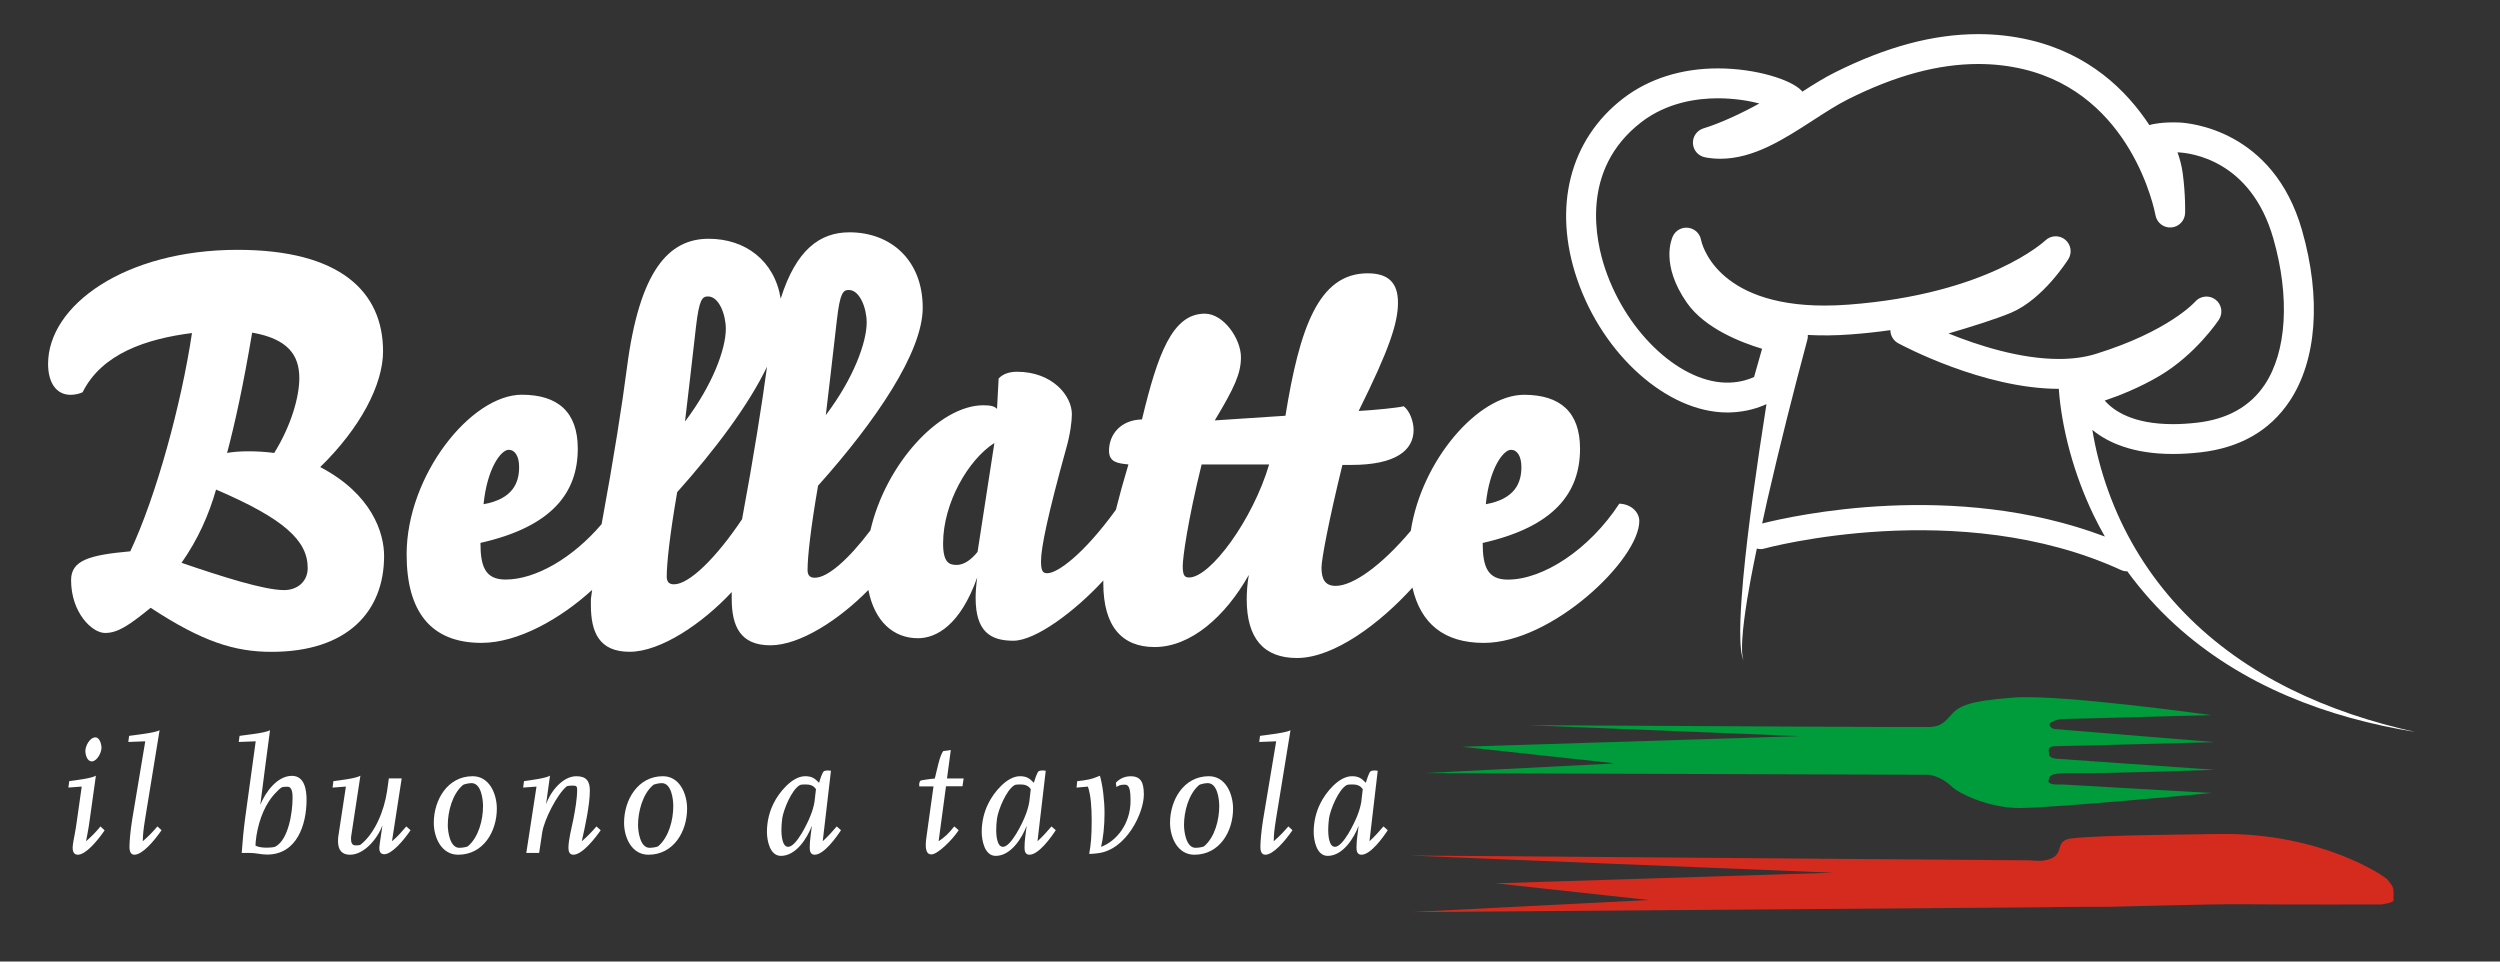 <?xml version="1.0" encoding="utf-8"?>
<!-- Generator: Adobe Illustrator 15.0.0, SVG Export Plug-In  -->
<!DOCTYPE svg PUBLIC "-//W3C//DTD SVG 1.1//EN" "http://www.w3.org/Graphics/SVG/1.1/DTD/svg11.dtd">
<svg version="1.1"
	 xmlns="http://www.w3.org/2000/svg" xmlns:xlink="http://www.w3.org/1999/xlink" xmlns:a="http://ns.adobe.com/AdobeSVGViewerExtensions/3.0/"
	 x="0px" y="0px" width="208px" height="80px" viewBox="-4 -2.839 208 80"
	 overflow="visible" enable-background="new -4 -2.839 208 80" xml:space="preserve">
<rect x="-4" y="-2.839" width="208" height="80" fill="#333333" stroke="none"/>
<defs>
</defs>
<path fill="#FFFFFF" d="M4.361,65.919l0.342,0.328c-0.63,0.919-1.575,2.027-2.232,2.027c-0.301,0-0.425-0.232-0.425-0.59
	c0-0.094,0.014-0.205,0.028-0.313c0.054-0.411,0.219-1.067,0.342-2.056L2.8,62.604l-1.109,0.082l0.069-0.534
	c0.561-0.082,1.808-0.22,2.218-0.451l-0.506,3.614c-0.109,0.851-0.247,1.466-0.314,1.837C3.649,66.728,3.937,66.427,4.361,65.919z
	 M3.636,60.509c-0.396,0-0.534-0.574-0.534-0.875c0-0.41,0.37-1.123,0.835-1.123c0.369,0,0.507,0.59,0.507,0.877
	C4.444,59.769,4.074,60.509,3.636,60.509z M4.717,66.247H4.704l0.014-0.013L4.717,66.247L4.717,66.247z"/>
<path fill="#FFFFFF" d="M7.183,68.274c-0.288,0-0.411-0.246-0.411-0.657c0-0.397,0.068-1.313,0.232-2.302l1.082-6.478l-1.411,0.056
	l0.068-0.508c0.576-0.082,2.123-0.246,2.534-0.465l-1.205,7.395c-0.138,0.877-0.178,1.232-0.192,1.837
	c0.493-0.425,0.78-0.728,1.219-1.233l0.342,0.315C8.812,67.152,7.839,68.274,7.183,68.274z"/>
<path fill="#FFFFFF" d="M18.22,68.261c-0.493,0-0.945-0.137-1.438-0.137h-0.671c0.069-0.945,0.151-1.877,0.274-2.809
	c0,0,0.589-4.312,0.89-6.478l-1.411,0.056l0.069-0.508c0.603-0.096,2.054-0.219,2.533-0.465c-0.288,2.067-0.534,4.135-0.808,6.204
	c0.411-1.028,1.396-2.412,2.629-2.412c1.055,0,1.219,1.165,1.219,1.987C21.507,65.782,20.699,68.261,18.22,68.261z M19.932,62.618
	c-0.11,0-0.37,0-0.466,0.041c-0.165,0.082-0.329,0.261-0.453,0.384c-0.958,0.945-1.451,2.313-1.67,3.603
	c-0.042,0.302-0.083,0.59-0.083,0.877c0.274,0.137,0.644,0.164,0.945,0.164c0.178,0,0.588-0.015,0.725-0.096
	c1.096-0.617,1.411-2.904,1.411-4.027C20.343,63.29,20.343,62.618,19.932,62.618z"/>
<path fill="#FFFFFF" d="M27.971,68.233c-0.302,0-0.412-0.205-0.412-0.534c0-0.097,0.014-0.205,0.261-1.876
	c-0.425,1.163-1.547,2.451-2.698,2.451c-0.685,0-1-0.396-1-1.15c0-0.164,0.013-0.355,0.055-0.562l0.602-3.957l-1.109,0.082
	l0.069-0.534c0.575-0.082,1.849-0.22,2.246-0.451l-0.74,4.86c-0.028,0.15-0.041,0.274-0.041,0.385c0,0.342,0.109,0.548,0.356,0.548
	c0.356,0,0.397-0.026,0.452-0.069c1.165-0.916,1.945-2.779,2.191-4.437l0.15-1.068h1.068l-0.808,5.232
	c0.506-0.425,0.753-0.728,1.191-1.233l0.355,0.315C29.531,67.152,28.586,68.233,27.971,68.233z"/>
<path fill="#FFFFFF" d="M34.119,68.274c-1.396,0-2.027-1.438-2.027-2.657c0-1.89,1.137-3.875,3.232-3.875
	c1.41,0,2.013,1.492,2.013,2.698C37.337,66.343,36.214,68.274,34.119,68.274z M35.228,62.317c-0.165,0-0.63,0.068-0.739,0.179
	c-0.863,0.752-1.233,2.204-1.233,3.3c0,0.562,0.178,1.903,0.959,1.903c0.164,0,0.588-0.041,0.726-0.138
	c0.891-0.767,1.247-2.205,1.247-3.327C36.187,63.659,36.036,62.317,35.228,62.317z"/>
<path fill="#FFFFFF" d="M43.705,68.274c-0.329,0-0.411-0.287-0.411-0.562c0-0.685,0.273-1.711,0.411-2.396
	c0.15-0.795,0.314-1.67,0.314-2.479c0-0.232-0.068-0.314-0.314-0.314c-0.11,0-0.479,0-0.562,0.068
	c-0.794,0.656-1.863,2.766-2.027,3.807l-0.26,1.727h-1.068l0.849-5.52l-1.11,0.082l0.069-0.534c0.534-0.082,1.726-0.22,2.164-0.451
	l-0.328,2.369c0.342-1,1.356-2.328,2.52-2.328c0.822,0,1.123,0.396,1.123,1.19c0,1.192-0.397,3.014-0.671,4.22
	c0.452-0.386,0.849-0.796,1.219-1.233l0.356,0.315C45.581,66.81,44.471,68.274,43.705,68.274z"/>
<path fill="#FFFFFF" d="M49.949,68.274c-1.397,0-2.027-1.438-2.027-2.657c0-1.89,1.137-3.875,3.232-3.875
	c1.41,0,2.013,1.492,2.013,2.698C53.167,66.343,52.044,68.274,49.949,68.274z M51.059,62.317c-0.165,0-0.63,0.068-0.74,0.179
	c-0.863,0.752-1.233,2.204-1.233,3.3c0,0.562,0.178,1.903,0.959,1.903c0.164,0,0.588-0.041,0.725-0.138
	c0.89-0.767,1.247-2.205,1.247-3.327C52.018,63.659,51.866,62.317,51.059,62.317z"/>
<path fill="#FFFFFF" d="M63.781,68.274c-0.356,0-0.411-0.314-0.411-0.59c0-0.603,0.109-1.219,0.178-1.82
	c-0.383,1.027-1.315,2.506-2.575,2.506c-0.931,0-1.164-1.301-1.164-1.999c0-0.821,0.191-1.657,0.561-2.383
	c0.438-0.892,1.534-2.246,2.616-2.246c0.576,0,0.794,0.178,1.164,0.548c0.041-0.164,0.26-0.876,0.397-0.959
	c0.069-0.055,0.247-0.068,0.329-0.068c0.096,0,0.179,0.015,0.26,0.027l-0.685,5.862c0.424-0.386,0.794-0.796,1.165-1.233
	l0.355,0.315C65.588,66.822,64.547,68.274,63.781,68.274z M63.891,62.824c-0.206-0.315-0.507-0.397-0.85-0.397
	c-0.178,0-0.424,0-0.521,0.069c-0.671,0.41-1.328,2.024-1.438,2.752c-0.041,0.329-0.069,0.644-0.069,0.974
	c0,0.342,0.041,1.396,0.562,1.396c0.685,0,1.657-2.054,1.862-2.603c0.15-0.369,0.26-0.738,0.329-1.138
	c0.041-0.354,0.082-0.712,0.124-1.067L63.891,62.824L63.891,62.824z"/>
<path fill="#FFFFFF" d="M76.078,62.577h-1.37l-0.616,4.575c0.52-0.343,0.849-0.658,1.301-1.233l0.369,0.315
	c-0.507,0.78-1.726,1.999-2.26,2.014c-0.315,0-0.479-0.22-0.479-0.81c0-0.191,0.027-0.438,0.068-0.711l0.576-4.137H72.49
	c0,0-0.014-0.055-0.014-0.138c0-0.097,0.014-0.22,0.097-0.328c0.041-0.069,1.205-0.192,1.205-0.192
	c0.15-0.574,0.41-1.984,0.712-2.285l0.616-0.084l-0.315,2.369h1.383L76.078,62.577z"/>
<path fill="#FFFFFF" d="M81.651,68.274c-0.355,0-0.411-0.314-0.411-0.59c0-0.603,0.109-1.219,0.178-1.82
	c-0.384,1.027-1.314,2.506-2.575,2.506c-0.931,0-1.165-1.301-1.165-1.999c0-0.821,0.192-1.657,0.562-2.383
	c0.438-0.892,1.534-2.246,2.615-2.246c0.575,0,0.794,0.178,1.165,0.548c0.041-0.164,0.26-0.876,0.396-0.959
	c0.069-0.055,0.247-0.068,0.329-0.068c0.096,0,0.178,0.015,0.26,0.027l-0.685,5.862c0.424-0.386,0.794-0.796,1.164-1.233
	l0.355,0.315C83.459,66.822,82.418,68.274,81.651,68.274z M81.761,62.824c-0.205-0.315-0.507-0.397-0.849-0.397
	c-0.178,0-0.425,0-0.521,0.069c-0.671,0.41-1.328,2.024-1.438,2.752c-0.042,0.329-0.069,0.644-0.069,0.974
	c0,0.342,0.041,1.396,0.562,1.396c0.685,0,1.657-2.054,1.863-2.603c0.15-0.369,0.26-0.738,0.329-1.138
	c0.041-0.354,0.082-0.712,0.123-1.067L81.761,62.824L81.761,62.824z"/>
<path fill="#FFFFFF" d="M87.334,68.151c-0.369,0.055-0.712,0.055-0.712,0.055c0.137-0.768,0.206-1.438,0.206-2.779
	c0-1.056-0.069-2.123-0.315-2.82l-0.945,0.082l0.055-0.535c0.752-0.082,1.164-0.137,1.89-0.451c0.232,0.795,0.384,2.04,0.384,3.136
	c0,1.027-0.11,2.067-0.288,2.78c1.26-0.465,2.451-1.891,2.451-3.82c0-0.891-0.083-1.355-0.466-1.355
	c-0.438,0-0.479,0.082-0.712,0.191l-0.041-0.355c0.26-0.274,0.657-0.534,1.232-0.534c0.863,0,1.095,0.534,1.095,1.534
	C91.169,64.783,89.717,67.878,87.334,68.151z"/>
<path fill="#FFFFFF" d="M95.373,68.274c-1.396,0-2.026-1.438-2.026-2.657c0-1.89,1.136-3.875,3.231-3.875
	c1.411,0,2.013,1.492,2.013,2.698C98.591,66.343,97.468,68.274,95.373,68.274z M96.483,62.317c-0.165,0-0.631,0.068-0.74,0.179
	c-0.863,0.752-1.233,2.204-1.233,3.3c0,0.562,0.178,1.903,0.959,1.903c0.165,0,0.589-0.041,0.726-0.138
	c0.889-0.767,1.246-2.205,1.246-3.327C97.441,63.659,97.291,62.317,96.483,62.317z"/>
<path fill="#FFFFFF" d="M101.275,68.274c-0.287,0-0.41-0.246-0.41-0.657c0-0.397,0.068-1.313,0.232-2.302l1.082-6.478l-1.41,0.056
	l0.066-0.508c0.576-0.082,2.123-0.246,2.534-0.465l-1.206,7.395c-0.137,0.877-0.178,1.232-0.189,1.837
	c0.491-0.425,0.778-0.728,1.217-1.233l0.343,0.315C102.904,67.152,101.932,68.274,101.275,68.274z"/>
<path fill="#FFFFFF" d="M109.271,68.274c-0.354,0-0.41-0.314-0.41-0.59c0-0.603,0.109-1.219,0.177-1.82
	c-0.384,1.027-1.313,2.506-2.574,2.506c-0.931,0-1.165-1.301-1.165-1.999c0-0.821,0.192-1.657,0.562-2.383
	c0.438-0.892,1.533-2.246,2.615-2.246c0.575,0,0.795,0.178,1.164,0.548c0.043-0.164,0.26-0.876,0.398-0.959
	c0.068-0.055,0.246-0.068,0.328-0.068c0.097,0,0.178,0.015,0.261,0.027l-0.687,5.862c0.426-0.386,0.795-0.796,1.166-1.233
	l0.354,0.315C111.081,66.822,110.04,68.274,109.271,68.274z M109.382,62.824c-0.206-0.315-0.507-0.397-0.849-0.397
	c-0.178,0-0.424,0-0.52,0.069c-0.673,0.41-1.33,2.024-1.438,2.752c-0.042,0.329-0.069,0.644-0.069,0.974
	c0,0.342,0.042,1.396,0.561,1.396c0.687,0,1.658-2.054,1.865-2.603c0.148-0.369,0.258-0.738,0.327-1.138
	c0.041-0.354,0.083-0.712,0.124-1.067L109.382,62.824L109.382,62.824z"/>
<path fill="#FFFFFF" d="M22.642,36.021c3.31-3.225,5.228-6.839,5.228-9.631c0-4.958-3.569-8.443-12.106-8.443
	C6.402,17.948,0,22.563,0,27.439c0,1.572,0.692,2.571,1.869,2.571c0.353,0,0.744-0.087,1.004-0.214
	c1.609-3.228,5.315-4.442,9.099-4.927C11.101,30.71,9.014,38.42,6.839,43.031c-3.404,0.305-4.925,0.748-4.925,2.397
	c0,2.705,1.741,4.396,2.825,4.396c1.052,0,1.965-0.607,3.796-2.094c4.311,2.834,7.007,3.664,10.056,3.664
	c6.321,0,9.366-3.354,9.366-7.975C27.957,41.509,26.955,38.28,22.642,36.021z M16.98,24.834c2.968,0.519,3.923,1.866,3.923,3.785
	c0,1.526-0.651,3.913-2.089,6.227c-0.698-0.09-1.441-0.137-2.097-0.137c-0.737,0-1.349,0.046-1.823,0.137
	C15.542,32.406,16.242,29.229,16.98,24.834z M19.643,46.257c-1.661,0-5.102-1.095-8.541-2.27c1.35-1.916,2.267-3.965,2.874-6.092
	c5.706,2.438,7.625,4.265,7.625,6.527C21.601,45.554,20.729,46.257,19.643,46.257z"/>
<path fill="#FFFFFF" d="M130.727,39.065c-2.48,3.796-6.315,6.32-9.277,6.32c-1.697,0-2.09-1.09-2.09-3.05
	c5.966-1.348,8.099-4.182,8.099-7.841c0-3.049-1.649-4.486-4.658-4.486c-3.804,0-8.519,5.437-9.423,11.316
	c-2.427,2.882-4.802,4.583-6.25,4.583c-0.92,0-1.179-0.611-1.179-1.526c0-0.652,0.567-3.748,1.739-8.538h0.738
	c3.705,0,5.186-1.216,5.186-2.911c0-0.66-0.305-1.578-0.822-1.969c-0.571,0.136-2.354,0.31-3.75,0.391
	c2.531-5.09,3.271-7.306,3.271-9.013c0-1.647-0.789-2.44-2.525-2.44c-4.094,0-5.662,4.575-6.837,11.85l-5.881,0.387
	c1.653-2.744,2.178-3.914,2.178-5.261c0-1.526-1.441-3.619-3.006-3.619c-2.701,0-3.92,3.35-5.228,8.799
	c-1.783,0.044-2.743,1.257-2.743,2.609c0,0.961,0.744,1.048,1.616,1.135c-0.425,1.417-0.769,2.671-1.046,3.779
	c-2.686,3.704-4.855,5.273-5.705,5.273c-0.346,0-0.523-0.129-0.523-0.998c0-1.131,0.569-3.871,2.089-9.363
	c0.351-1.22,0.479-2.309,0.479-2.873c0-1.523-1.609-3.529-4.571-3.529c-0.606,0-1.172,0.175-1.522,0.564l-0.135,2.526
	c-0.212-0.219-0.517-0.301-1.131-0.301c-3.696,0-8.145,4.926-9.404,10.411c-1.802,2.39-3.547,3.938-4.616,3.938
	c-0.39,0-0.612-0.168-0.612-0.646c0-1.09,0.262-3.485,0.874-7.012c4.795-5.363,8.707-11.104,8.707-14.809
	c0-3.958-2.656-6.272-6.094-6.272c-2.462,0-4.439,1.445-5.722,5.517c-0.517-3.166-2.947-4.98-5.993-4.98
	c-3.313,0-5.749,2.615-6.798,10.716c-0.372,2.9-1.101,7.583-2.109,13.026c-2.403,2.822-5.501,4.611-7.989,4.611
	c-1.7,0-2.091-1.09-2.091-3.05c5.965-1.348,8.097-4.183,8.097-7.841c0-3.049-1.652-4.486-4.658-4.486
	c-4.223,0-9.582,6.71-9.582,13.283c0,4.704,1.963,7.363,6.23,7.363c3.066,0,6.604-2.032,9.205-4.408l-0.104,0.759v0.515
	c0,2.262,0.697,3.875,3.222,3.875c2.584,0,6.066-2.357,8.502-4.976l-0.007,0.054v0.51c0,2.266,0.698,3.873,3.218,3.873
	c2.462,0,5.741-2.143,8.152-4.605c0.519,2.65,2.108,4.016,4.128,4.016c1.526,0,3.53-1.096,4.925-5.058
	c-0.087,0.656-0.13,1.22-0.13,1.699c0,2.792,1.214,3.567,3.137,3.567c1.845,0,5.115-2.435,7.49-5.014
	c-0.003,0.08-0.004,0.157-0.004,0.227c0,3.615,1.568,5.313,4.269,5.313c3.001,0,5.879-2.528,7.84-6.003
	c-0.134,0.689-0.177,1.516-0.177,2.039c0,3.27,1.438,4.876,4.179,4.876c3.103,0,6.933-2.905,9.609-5.858
	c0.678,2.963,2.598,4.601,5.938,4.601c5.66,0,12.938-6.927,12.938-10.149C132.382,39.812,131.771,39.112,130.727,39.065z
	 M121.709,34.584c0.521,0,0.871,0.527,0.871,1.437c0,1.303-0.52,2.652-2.961,3.091C119.923,36.068,121.102,34.584,121.709,34.584z
	 M65.625,23.813c0.262-2.306,0.521-2.525,1.001-2.525c0.912,0,1.482,1.522,1.482,2.702c0,1.653-1.092,4.661-3.401,7.708
	C64.707,31.699,65.451,25.426,65.625,23.813z M38.319,34.584c0.524,0,0.872,0.527,0.872,1.437c0,1.303-0.519,2.652-2.959,3.091
	C36.536,36.068,37.708,34.584,38.319,34.584z M53.906,24.349c0.268-2.31,0.526-2.524,1.003-2.524c0.918,0,1.48,1.522,1.48,2.698
	c0,1.659-1.087,4.66-3.397,7.708C52.992,32.231,53.734,25.962,53.906,24.349z M52.077,45.776c-0.39,0-0.605-0.178-0.605-0.65
	c0-1.095,0.259-3.492,0.869-7.017c3.17-3.545,5.951-7.259,7.476-10.44c-0.395,2.952-1.106,7.478-2.077,12.691
	C55.593,43.567,53.349,45.776,52.077,45.776z M77.334,43.075c-0.521,0.654-1.13,1.088-1.739,1.088c-0.611,0-1.129-0.176-1.129-1.789
	c0-3.348,2.085-6.961,4.267-8.356L77.334,43.075z M94.929,45.209c-0.39,0-0.526-0.209-0.526-0.958c0-0.65,0.391-3.654,1.572-8.447
	h5.617C100.244,40.377,96.713,45.209,94.929,45.209z"/>
<path fill="#009B3A" d="M166.441,62.099c0.104-0.438,0.047-0.656,2.467-0.615c2.414,0.046,11.363-0.275,11.363-0.275l-13.237-0.927
	c0,0-0.552-0.046-0.554-0.376c0-0.327-0.222-0.665,0.604-0.665c0.823,0,13.177-0.335,13.177-0.335l-13.349-1.09
	c0,0-0.386-0.105-0.388-0.383c0-0.272,0.933-0.446,0.933-0.446l12.521-0.327c0,0-12.477-1.755-16.428-1.462
	c-3.949,0.292-4.607,0.731-5.318,1.556c-0.711,0.832-1.149,0.832-1.588,0.889c-0.299,0.037-20.49-0.078-33.547-0.149l22.623,0.913
	l-28.058,0.884l12.753,1.384l-15.852,0.807l41.854,0.139c0,0,0.98,0.018,2.034,1.038c0.528,0.51,3.005,1.728,5.555,1.728
	c2.839,0,15.999-1.248,15.999-1.248l-12.467-0.713C167.54,62.42,166.33,62.539,166.441,62.099z"/>
<path fill="#D52B1E" d="M195.128,71.185c-0.032-0.313-0.34-0.66-0.508-0.862c-0.17-0.209-5.396-3.882-13.927-3.776
	c-8.533,0.098-12.219,0.243-12.74,0.452c-0.523,0.21-0.546,0.588-0.605,0.756c-0.054,0.177-0.139,0.501-0.455,0.706
	c-0.319,0.205-0.521,0.23-0.867,0.297c-0.348,0.055-1.16-0.018-1.16-0.018l-51.645-0.401l35.281,1.431l-28.052,0.883l12.748,1.391
	l-19.812,1.002l52.176-0.396c0,0,4.18-0.063,5.227-0.041c1.045,0.019,8.936-0.25,11.957-0.215
	c3.018,0.033,11.376,0.019,11.376,0.019s1.017-0.149,1.017-0.328C195.135,71.909,195.154,71.509,195.128,71.185z"/>
<path fill="#FFFFFF" d="M186.562,54.492c-3.268-1.618-6.285-3.726-8.797-6.312c-2.518-2.578-4.514-5.625-5.873-8.92
	c-0.681-1.646-1.207-3.354-1.576-5.087c-0.086-0.413-0.164-0.828-0.232-1.243c1.293,1.059,3.374,2.001,6.703,2.002
	c0.002,0,0.002,0,0.002,0c0.725,0,1.493-0.046,2.289-0.136c3.283-0.373,5.775-1.801,7.408-4.244
	c2.275-3.404,2.656-8.592,1.043-14.232c-2.396-8.386-9.418-8.931-10.209-8.966c-1.383-0.062-2.252,0.149-2.336,0.171
	c-0.053,0.012-0.104,0.029-0.153,0.049c-1.927-2.931-5.022-5.917-9.924-7.078C163.514,0.167,162.064,0,160.598,0
	c-3.736,0-7.635,1.041-11.922,3.181c-0.906,0.452-1.822,1.026-2.718,1.603c-0.028-0.035-0.058-0.069-0.089-0.101
	c-0.85-0.88-3.747-1.831-6.946-1.831c-3.034,0-5.76,0.866-7.885,2.504c-4.437,3.421-5.866,9.039-3.824,15.026
	c2.157,6.327,7.528,11.097,12.495,11.097c0.105,0,0.209-0.001,0.314-0.006c1.315-0.051,2.319-0.398,2.947-0.689
	c-0.404,2.557-0.785,5.116-1.136,7.682c-0.306,2.271-0.585,4.543-0.798,6.824c-0.102,1.141-0.189,2.284-0.232,3.43
	c-0.021,0.573-0.027,1.147-0.007,1.721c0.033,0.568,0.05,1.16,0.271,1.691c-0.172-0.547-0.135-1.125-0.115-1.689
	c0.031-0.567,0.09-1.133,0.162-1.696c0.144-1.128,0.334-2.251,0.539-3.37c0.158-0.861,0.338-1.721,0.516-2.58
	c0.184,0.061,0.387,0.067,0.585,0.012c0.162-0.045,16.276-4.408,29.741,1.791c0.141,0.063,0.286,0.095,0.432,0.095
	c0.02,0,0.037-0.007,0.057-0.009c1.16,1.592,2.472,3.065,3.916,4.389c2.77,2.544,5.992,4.527,9.401,5.982
	c3.412,1.461,7.007,2.41,10.638,3C193.35,57.265,189.836,56.115,186.562,54.492z M141.938,28.529
	c-0.389,0.179-1.084,0.428-2.01,0.464c-3.964,0.157-8.527-4.033-10.359-9.41c-0.81-2.369-2.135-8.307,2.988-12.258
	c2.129-1.642,4.637-1.986,6.367-1.986c1.344,0,2.547,0.197,3.454,0.43c-1.373,0.767-3.216,1.638-4.647,2.072
	c-0.545,0.167-0.908,0.683-0.879,1.252c0.029,0.57,0.443,1.046,1.006,1.156c0.412,0.08,0.844,0.121,1.272,0.121
	c2.771,0,5.285-1.626,7.716-3.199c1.029-0.667,2.004-1.297,2.94-1.766c3.935-1.965,7.471-2.919,10.812-2.919
	c1.275,0,2.533,0.144,3.736,0.429c9.043,2.141,10.928,11.748,11.004,12.154c0.114,0.625,0.674,1.067,1.318,1.016
	c0.633-0.049,1.128-0.569,1.146-1.205c0.003-0.062,0.037-1.544-0.198-3.289c-0.084-0.64-0.25-1.239-0.436-1.755
	c0.016,0.001,0.029,0.001,0.045,0.002c0.993,0.043,6.049,0.593,7.928,7.167c1.391,4.865,1.123,9.414-0.72,12.168
	c-1.209,1.808-3.101,2.869-5.624,3.156c-0.701,0.08-1.38,0.121-2.009,0.121c0,0,0,0-0.002,0c-3.31,0-4.919-1.094-5.673-1.961
	c1.197-0.404,2.929-1.084,4.598-2.077c2.984-1.78,4.827-4.539,4.904-4.656c0.359-0.546,0.232-1.274-0.288-1.67
	c-0.522-0.396-1.265-0.315-1.693,0.179c-0.021,0.024-2.188,2.462-8.268,4.344c-0.897,0.278-1.929,0.419-3.062,0.419
	c-3.255,0-6.773-1.143-9.191-2.122c1.844-0.54,4.014-1.216,5.236-1.737c2.637-1.125,4.655-4.315,4.74-4.45
	c0.332-0.532,0.215-1.227-0.273-1.622c-0.486-0.396-1.195-0.363-1.646,0.073c-0.048,0.044-4.753,4.463-16.371,5.337
	c-0.685,0.052-1.354,0.078-1.993,0.078c-9.104,0-10.234-5.241-10.277-5.452c-0.092-0.532-0.518-0.942-1.051-1.017
	c-0.539-0.076-1.057,0.204-1.291,0.69c-0.114,0.235-1.045,2.388,1.166,5.55c1.49,2.133,4.517,3.302,6.252,3.823L141.938,28.529z
	 M142.611,40.716c0.148-0.676,0.295-1.352,0.447-2.025c1.021-4.438,2.135-8.865,3.312-13.257l0.002-0.009
	c0.009-0.035,0.018-0.071,0.023-0.108c0.018-0.097,0.019-0.193,0.014-0.288c1.104,0.062,2.312,0.05,3.576-0.045
	c1.16-0.087,2.259-0.208,3.293-0.355c0.003,0.45,0.248,0.87,0.652,1.089c0.284,0.154,7.066,3.791,13.364,3.794
	c0.054,0.826,0.157,1.591,0.288,2.377c0.161,0.946,0.369,1.879,0.618,2.799c0.501,1.84,1.167,3.628,1.989,5.339
	c0.289,0.604,0.606,1.193,0.938,1.775C158.594,37.06,145.143,40.073,142.611,40.716z"/>
</svg>
